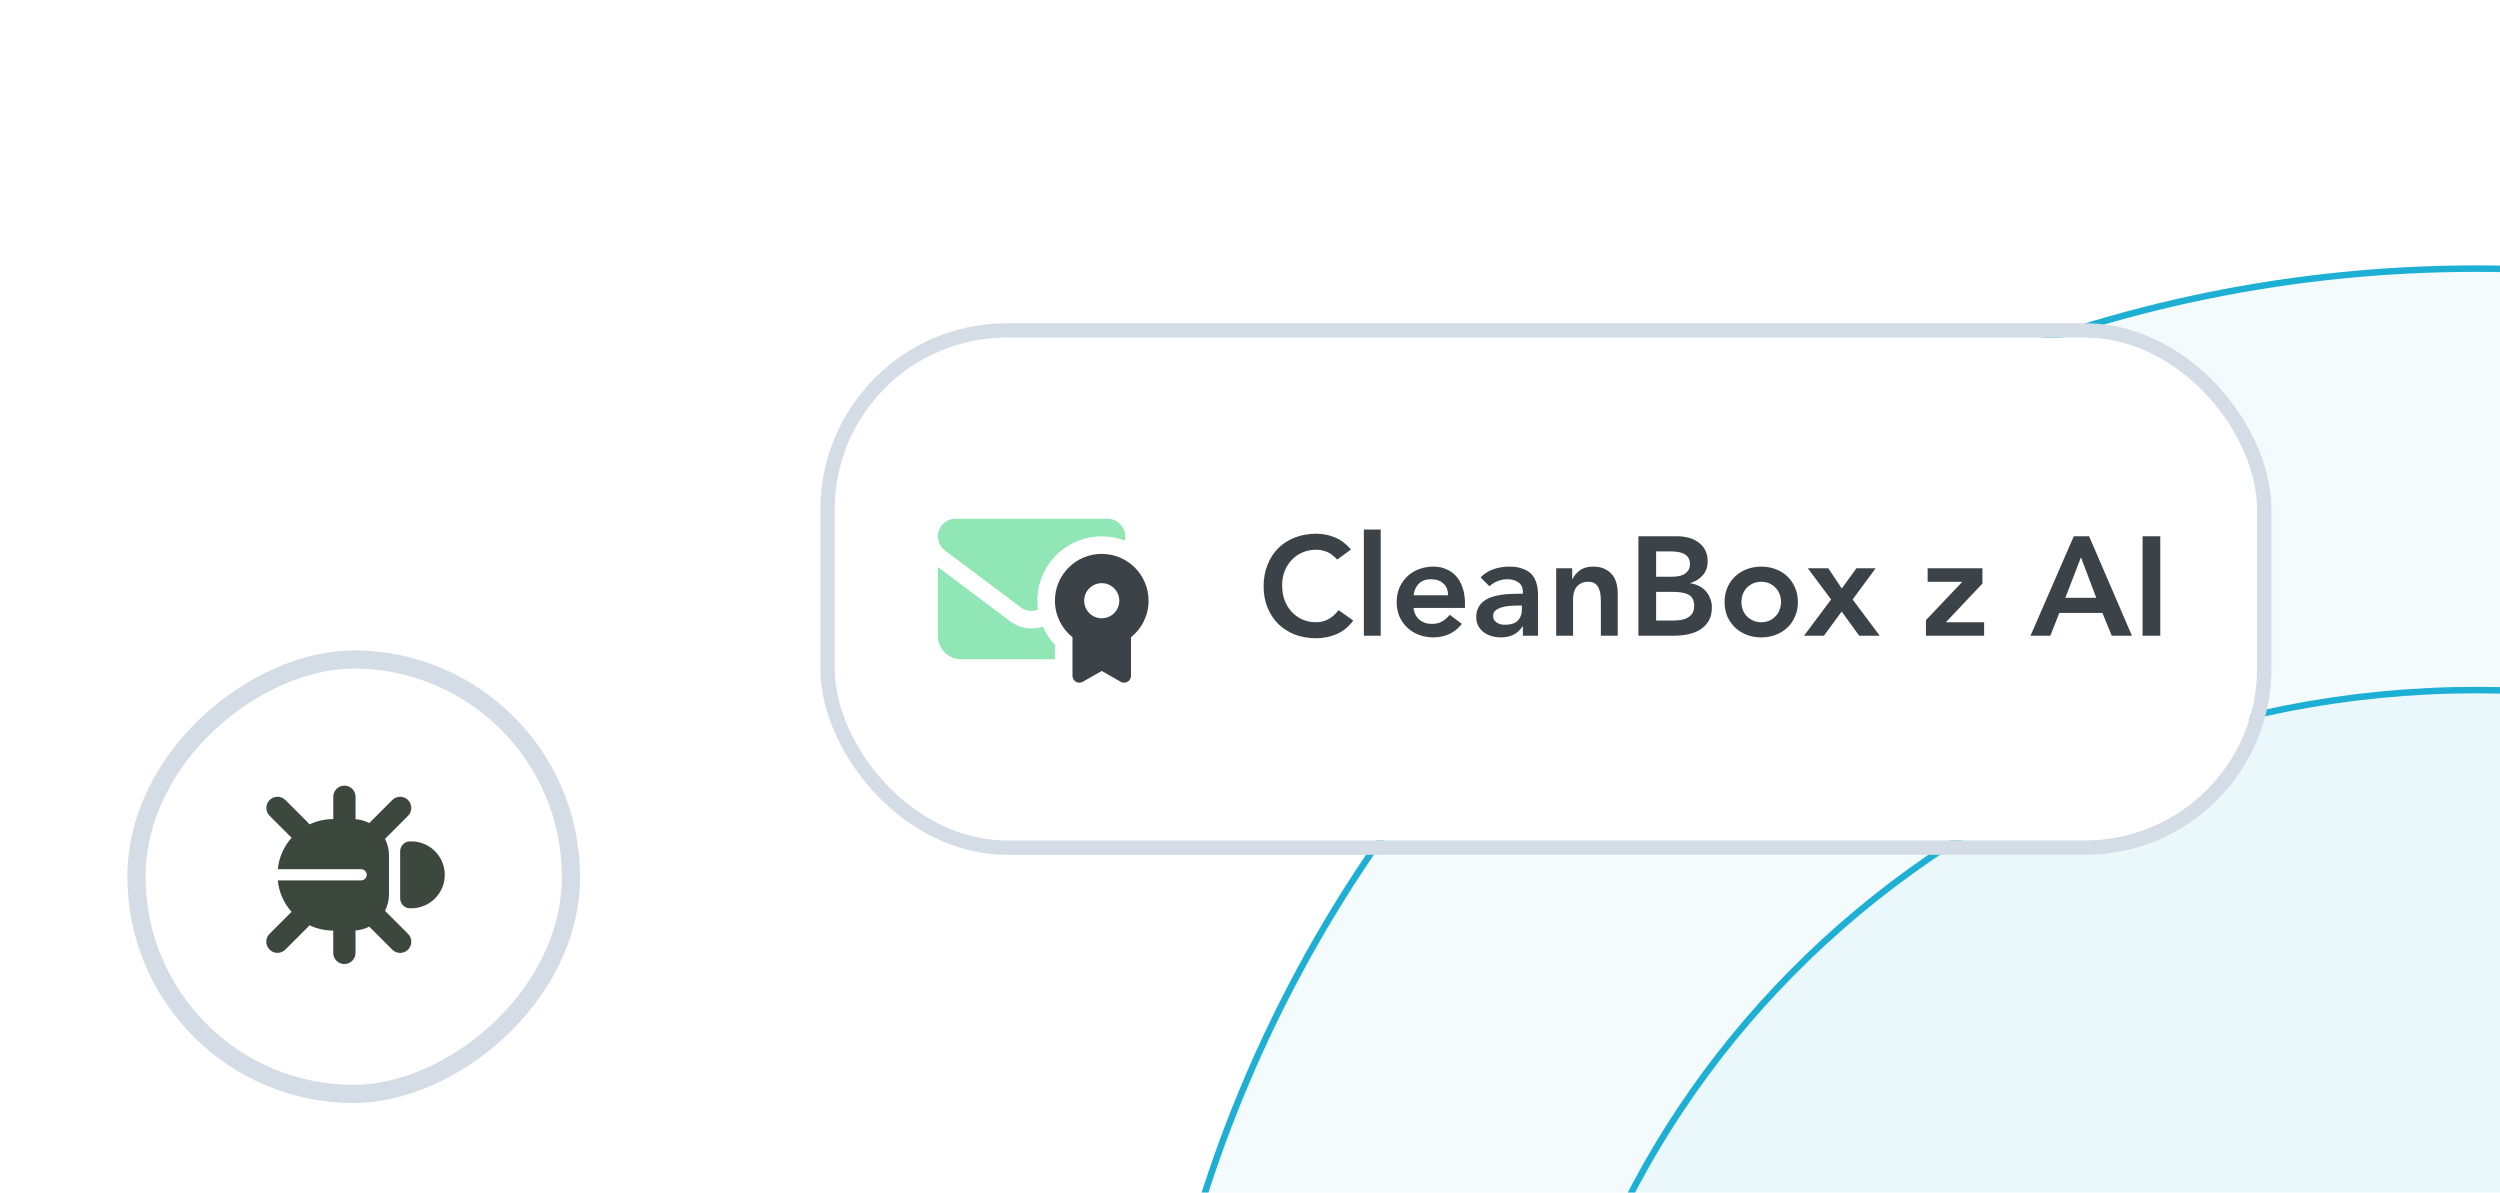 
<svg width="348" height="166" viewBox="0 0 348 166" fill="none" xmlns="http://www.w3.org/2000/svg">
<path d="M344.744 37.392C447.399 37.392 530.615 120.367 530.615 222.719C530.614 325.071 447.399 408.046 344.744 408.046C242.09 408.046 158.874 325.071 158.874 222.719C158.874 120.367 242.09 37.392 344.744 37.392Z" fill="#1EAFD4" fill-opacity="0.05" stroke="#1EAFD4" stroke-width="0.905"/>
<path d="M344.745 96.059C417.413 96.059 476.293 152.782 476.293 222.718C476.293 292.655 417.413 349.378 344.745 349.378C272.076 349.378 213.196 292.655 213.196 222.718C213.196 152.782 272.076 96.059 344.745 96.059Z" fill="#1EAFD4" fill-opacity="0.05" stroke="#1EAFD4" stroke-width="0.905"/>
<g filter="url(#filter0_d_14294_565)">
<rect x="112.198" y="43" width="198" height="70" rx="23.952" fill="white"/>
<rect x="111.2" y="42.002" width="199.996" height="71.996" rx="24.95" stroke="#D4DDE5" stroke-width="1.996"/>
<g clip-path="url(#clip0_14294_565)">
<path d="M126.566 70.417L126.556 70.667L126.571 70.952C126.647 71.614 126.994 72.22 127.528 72.622L138.121 80.567C138.814 81.086 139.715 81.188 140.489 80.882C140.433 80.475 140.403 80.058 140.403 79.63C140.403 74.68 144.416 70.667 149.366 70.667C150.517 70.667 151.617 70.886 152.625 71.283V70.667C152.625 69.317 151.53 68.222 150.181 68.222H129C127.732 68.222 126.693 69.185 126.566 70.417ZM126.556 74.945V84.519C126.556 86.316 128.017 87.778 129.815 87.778H142.852V85.776C142.155 85.038 141.584 84.177 141.167 83.235C139.669 83.745 137.979 83.51 136.66 82.522L126.556 74.945Z" fill="#90E6B4"/>
<path d="M149.371 73.111C152.971 73.111 155.889 76.029 155.889 79.629C155.889 81.687 154.932 83.52 153.445 84.717V90.069C153.445 90.604 153.012 91.037 152.477 91.037C152.309 91.037 152.146 90.991 151.999 90.909L149.371 89.407L146.743 90.909C146.595 90.991 146.432 91.037 146.264 91.037C145.73 91.037 145.297 90.604 145.297 90.069V84.712C143.81 83.515 142.852 81.681 142.852 79.624C142.852 76.024 145.77 73.106 149.371 73.106V73.111ZM149.371 77.185C148.723 77.185 148.101 77.442 147.642 77.901C147.184 78.359 146.926 78.981 146.926 79.629C146.926 80.278 147.184 80.899 147.642 81.358C148.101 81.816 148.723 82.074 149.371 82.074C150.019 82.074 150.641 81.816 151.099 81.358C151.558 80.899 151.815 80.278 151.815 79.629C151.815 78.981 151.558 78.359 151.099 77.901C150.641 77.442 150.019 77.185 149.371 77.185Z" fill="#3B4348"/>
</g>
<path d="M182.148 73.901C181.64 73.353 181.145 72.988 180.662 72.806C180.193 72.623 179.717 72.532 179.235 72.532C178.518 72.532 177.866 72.662 177.279 72.923C176.705 73.171 176.21 73.523 175.793 73.979C175.376 74.422 175.05 74.944 174.815 75.543C174.593 76.143 174.483 76.788 174.483 77.48C174.483 78.223 174.593 78.907 174.815 79.533C175.05 80.159 175.376 80.7 175.793 81.156C176.21 81.612 176.705 81.971 177.279 82.231C177.866 82.492 178.518 82.623 179.235 82.623C179.795 82.623 180.336 82.492 180.858 82.231C181.392 81.958 181.888 81.528 182.344 80.941L184.378 82.388C183.752 83.248 182.989 83.874 182.09 84.265C181.19 84.656 180.232 84.852 179.215 84.852C178.146 84.852 177.162 84.683 176.262 84.344C175.376 83.992 174.606 83.503 173.955 82.877C173.316 82.238 172.814 81.475 172.449 80.589C172.084 79.702 171.901 78.718 171.901 77.636C171.901 76.528 172.084 75.524 172.449 74.624C172.814 73.712 173.316 72.936 173.955 72.297C174.606 71.658 175.376 71.169 176.262 70.831C177.162 70.478 178.146 70.302 179.215 70.302C180.154 70.302 181.021 70.472 181.816 70.811C182.624 71.137 183.374 71.698 184.065 72.493L182.148 73.901ZM185.856 69.716H188.202V84.5H185.856V69.716ZM192.774 80.628C192.852 81.332 193.126 81.879 193.595 82.271C194.064 82.662 194.632 82.857 195.296 82.857C195.883 82.857 196.372 82.74 196.763 82.505C197.167 82.258 197.519 81.951 197.819 81.586L199.501 82.857C198.953 83.535 198.341 84.018 197.663 84.304C196.985 84.591 196.274 84.735 195.531 84.735C194.827 84.735 194.162 84.617 193.536 84.383C192.911 84.148 192.37 83.816 191.913 83.385C191.457 82.955 191.092 82.44 190.818 81.84C190.557 81.228 190.427 80.55 190.427 79.807C190.427 79.064 190.557 78.392 190.818 77.792C191.092 77.18 191.457 76.658 191.913 76.228C192.37 75.798 192.911 75.465 193.536 75.231C194.162 74.996 194.827 74.879 195.531 74.879C196.183 74.879 196.776 74.996 197.311 75.231C197.858 75.452 198.321 75.778 198.699 76.208C199.09 76.639 199.39 77.173 199.599 77.812C199.82 78.438 199.931 79.161 199.931 79.983V80.628H192.774ZM197.584 78.868C197.571 78.177 197.356 77.636 196.939 77.245C196.522 76.841 195.942 76.639 195.199 76.639C194.495 76.639 193.934 76.841 193.517 77.245C193.113 77.649 192.865 78.19 192.774 78.868H197.584ZM207.992 83.209H207.934C207.595 83.744 207.165 84.135 206.643 84.383C206.122 84.617 205.548 84.735 204.922 84.735C204.492 84.735 204.068 84.676 203.651 84.559C203.247 84.441 202.882 84.265 202.556 84.031C202.243 83.796 201.989 83.503 201.793 83.151C201.598 82.799 201.5 82.388 201.5 81.919C201.5 81.41 201.591 80.98 201.774 80.628C201.956 80.263 202.197 79.963 202.497 79.728C202.81 79.481 203.169 79.285 203.573 79.142C203.977 78.998 204.394 78.894 204.824 78.829C205.268 78.751 205.711 78.705 206.154 78.692C206.597 78.666 207.015 78.653 207.406 78.653H207.992V78.399C207.992 77.812 207.79 77.375 207.386 77.088C206.982 76.788 206.467 76.639 205.841 76.639C205.346 76.639 204.883 76.73 204.453 76.912C204.023 77.082 203.651 77.317 203.338 77.616L202.106 76.384C202.628 75.85 203.234 75.465 203.925 75.231C204.629 74.996 205.352 74.879 206.096 74.879C206.76 74.879 207.321 74.957 207.777 75.113C208.234 75.257 208.612 75.446 208.912 75.68C209.211 75.915 209.44 76.189 209.596 76.502C209.765 76.802 209.883 77.108 209.948 77.421C210.026 77.734 210.072 78.04 210.085 78.34C210.098 78.627 210.104 78.881 210.104 79.103V84.5H207.992V83.209ZM207.856 80.296H207.367C207.041 80.296 206.676 80.308 206.272 80.335C205.867 80.361 205.483 80.426 205.118 80.53C204.766 80.621 204.466 80.765 204.218 80.96C203.97 81.143 203.847 81.404 203.847 81.743C203.847 81.964 203.892 82.153 203.983 82.31C204.088 82.453 204.218 82.577 204.375 82.681C204.531 82.786 204.707 82.864 204.903 82.916C205.098 82.955 205.294 82.975 205.489 82.975C206.298 82.975 206.891 82.786 207.269 82.407C207.66 82.016 207.856 81.488 207.856 80.823V80.296ZM212.629 75.113H214.859V76.619H214.898C215.119 76.15 215.458 75.746 215.915 75.407C216.371 75.055 216.99 74.879 217.772 74.879C218.398 74.879 218.926 74.983 219.356 75.191C219.8 75.4 220.158 75.674 220.432 76.013C220.706 76.352 220.901 76.743 221.019 77.186C221.136 77.629 221.195 78.092 221.195 78.575V84.5H218.848V79.748C218.848 79.487 218.835 79.2 218.809 78.888C218.783 78.562 218.711 78.262 218.594 77.988C218.49 77.701 218.32 77.466 218.085 77.284C217.851 77.088 217.531 76.991 217.127 76.991C216.736 76.991 216.404 77.056 216.13 77.186C215.869 77.317 215.647 77.493 215.465 77.714C215.295 77.936 215.172 78.19 215.093 78.477C215.015 78.764 214.976 79.064 214.976 79.376V84.5H212.629V75.113ZM224.074 70.654H229.471C229.993 70.654 230.508 70.72 231.016 70.85C231.524 70.967 231.974 71.169 232.365 71.456C232.77 71.73 233.095 72.089 233.343 72.532C233.591 72.975 233.715 73.51 233.715 74.135C233.715 74.918 233.493 75.563 233.05 76.072C232.607 76.58 232.026 76.945 231.309 77.167V77.206C231.74 77.258 232.137 77.382 232.502 77.577C232.88 77.76 233.2 78.001 233.46 78.301C233.721 78.588 233.923 78.927 234.067 79.318C234.223 79.696 234.301 80.106 234.301 80.55C234.301 81.306 234.151 81.938 233.852 82.447C233.552 82.942 233.154 83.346 232.659 83.659C232.176 83.959 231.616 84.174 230.977 84.304C230.351 84.435 229.712 84.5 229.06 84.5H224.074V70.654ZM226.538 76.287H228.787C229.608 76.287 230.221 76.13 230.625 75.817C231.042 75.491 231.251 75.068 231.251 74.546C231.251 73.946 231.036 73.503 230.605 73.216C230.188 72.916 229.51 72.766 228.572 72.766H226.538V76.287ZM226.538 82.388H228.806C229.119 82.388 229.452 82.368 229.804 82.329C230.169 82.29 230.501 82.199 230.801 82.055C231.101 81.912 231.348 81.71 231.544 81.449C231.74 81.175 231.837 80.811 231.837 80.354C231.837 79.624 231.596 79.116 231.114 78.829C230.644 78.542 229.908 78.399 228.904 78.399H226.538V82.388ZM236.07 79.807C236.07 79.064 236.2 78.392 236.461 77.792C236.735 77.18 237.1 76.658 237.556 76.228C238.013 75.798 238.554 75.465 239.179 75.231C239.805 74.996 240.47 74.879 241.174 74.879C241.878 74.879 242.543 74.996 243.169 75.231C243.795 75.465 244.336 75.798 244.792 76.228C245.248 76.658 245.607 77.18 245.867 77.792C246.141 78.392 246.278 79.064 246.278 79.807C246.278 80.55 246.141 81.228 245.867 81.84C245.607 82.44 245.248 82.955 244.792 83.385C244.336 83.816 243.795 84.148 243.169 84.383C242.543 84.617 241.878 84.735 241.174 84.735C240.47 84.735 239.805 84.617 239.179 84.383C238.554 84.148 238.013 83.816 237.556 83.385C237.1 82.955 236.735 82.44 236.461 81.84C236.2 81.228 236.07 80.55 236.07 79.807ZM238.417 79.807C238.417 80.172 238.475 80.524 238.593 80.863C238.723 81.202 238.906 81.501 239.14 81.762C239.388 82.023 239.681 82.231 240.02 82.388C240.359 82.544 240.744 82.623 241.174 82.623C241.604 82.623 241.989 82.544 242.328 82.388C242.667 82.231 242.954 82.023 243.188 81.762C243.436 81.501 243.619 81.202 243.736 80.863C243.866 80.524 243.931 80.172 243.931 79.807C243.931 79.442 243.866 79.09 243.736 78.751C243.619 78.412 243.436 78.112 243.188 77.851C242.954 77.59 242.667 77.382 242.328 77.225C241.989 77.069 241.604 76.991 241.174 76.991C240.744 76.991 240.359 77.069 240.02 77.225C239.681 77.382 239.388 77.59 239.14 77.851C238.906 78.112 238.723 78.412 238.593 78.751C238.475 79.09 238.417 79.442 238.417 79.807ZM250.9 79.455L247.654 75.113H250.509L252.386 77.929L254.42 75.113H257.099L253.892 79.455L257.666 84.5H254.811L252.367 81.136L249.903 84.5H247.126L250.9 79.455ZM264.1 82.329L269.126 77.03V76.991H264.335V75.113H271.962V77.245L266.877 82.623H272.197V84.5H264.1V82.329ZM284.679 70.654H286.811L292.775 84.5H289.959L288.669 81.332H282.665L281.414 84.5H278.656L284.679 70.654ZM287.808 79.22L285.677 73.588L283.506 79.22H287.808ZM294.255 70.654H296.719V84.5H294.255V70.654Z" fill="#3B4348"/>
</g>
<g filter="url(#filter1_d_14294_565)">
<rect x="73.141" y="88" width="57.944" height="57.944" rx="28.972" transform="rotate(90 73.141 88)" fill="white"/>
<rect x="74.408" y="86.734" width="60.477" height="60.477" rx="30.238" transform="rotate(90 74.408 86.734)" stroke="#D4DDE5" stroke-width="2.533"/>
<path d="M56.846 116.71C56.846 119.281 54.76 121.367 52.189 121.367L52.014 121.367C51.253 121.367 50.637 120.751 50.637 119.989L50.637 113.432C50.637 112.67 51.253 112.054 52.014 112.054L52.189 112.054C54.76 112.054 56.846 114.14 56.846 116.71ZM51.733 106.302C52.34 106.908 52.34 107.892 51.733 108.499L48.629 111.603C48.595 111.637 48.561 111.666 48.527 111.695C48.881 112.384 49.08 113.17 49.08 113.999L49.08 119.427C49.08 120.256 48.881 121.037 48.527 121.731C48.561 121.76 48.595 121.789 48.629 121.823L51.733 124.927C52.34 125.533 52.34 126.518 51.733 127.124C51.127 127.731 50.142 127.731 49.536 127.124L46.432 124.02C46.398 123.986 46.369 123.952 46.34 123.918C45.758 124.219 45.112 124.408 44.424 124.456L44.424 127.575C44.424 128.434 43.73 129.127 42.871 129.127C42.013 129.127 41.319 128.434 41.319 127.575L41.319 124.471C40.126 124.471 39.001 124.204 37.992 123.724C37.929 123.831 37.851 123.928 37.759 124.015L34.655 127.119C34.049 127.726 33.064 127.726 32.458 127.119C31.851 126.513 31.851 125.528 32.458 124.922L35.518 121.862C34.461 120.673 33.763 119.155 33.598 117.482L45.205 117.482C45.631 117.482 45.981 117.132 45.981 116.706C45.981 116.279 45.631 115.93 45.205 115.93L33.602 115.93C33.767 114.256 34.466 112.738 35.523 111.55L32.467 108.494C31.861 107.888 31.861 106.903 32.467 106.297C33.074 105.69 34.058 105.69 34.665 106.297L37.769 109.401C37.861 109.493 37.934 109.59 38.002 109.692C39.006 109.217 40.131 108.95 41.324 108.95L41.324 105.846C41.324 104.987 42.018 104.293 42.876 104.293C43.735 104.293 44.428 104.987 44.428 105.846L44.428 108.964C45.112 109.018 45.762 109.207 46.344 109.503C46.373 109.469 46.403 109.435 46.437 109.401L49.541 106.297C50.147 105.69 51.132 105.69 51.738 106.297L51.733 106.302Z" fill="#3C473D"/>
</g>
<defs>
<filter id="filter0_d_14294_565" x="100.222" y="31.024" width="229.936" height="101.936" filterUnits="userSpaceOnUse" color-interpolation-filters="sRGB">
<feFlood flood-opacity="0" result="BackgroundImageFix"/>
<feColorMatrix in="SourceAlpha" type="matrix" values="0 0 0 0 0 0 0 0 0 0 0 0 0 0 0 0 0 0 127 0" result="hardAlpha"/>
<feOffset dx="3.992" dy="3.992"/>
<feGaussianBlur stdDeviation="6.986"/>
<feColorMatrix type="matrix" values="0 0 0 0 0 0 0 0 0 0 0 0 0 0 0 0 0 0 0.1 0"/>
<feBlend mode="normal" in2="BackgroundImageFix" result="effect1_dropShadow_14294_565"/>
<feBlend mode="normal" in="SourceGraphic" in2="effect1_dropShadow_14294_565" result="shape"/>
</filter>
<filter id="filter1_d_14294_565" x="8.67844e-05" y="72.802" width="98.471" height="98.471" filterUnits="userSpaceOnUse" color-interpolation-filters="sRGB">
<feFlood flood-opacity="0" result="BackgroundImageFix"/>
<feColorMatrix in="SourceAlpha" type="matrix" values="0 0 0 0 0 0 0 0 0 0 0 0 0 0 0 0 0 0 127 0" result="hardAlpha"/>
<feOffset dx="5.066" dy="5.066"/>
<feGaussianBlur stdDeviation="8.865"/>
<feColorMatrix type="matrix" values="0 0 0 0 0 0 0 0 0 0 0 0 0 0 0 0 0 0 0.1 0"/>
<feBlend mode="normal" in2="BackgroundImageFix" result="effect1_dropShadow_14294_565"/>
<feBlend mode="normal" in="SourceGraphic" in2="effect1_dropShadow_14294_565" result="shape"/>
</filter>
<clipPath id="clip0_14294_565">
<rect width="32.593" height="32.593" fill="white" transform="translate(123.296 61.704)"/>
</clipPath>
</defs>
</svg>
